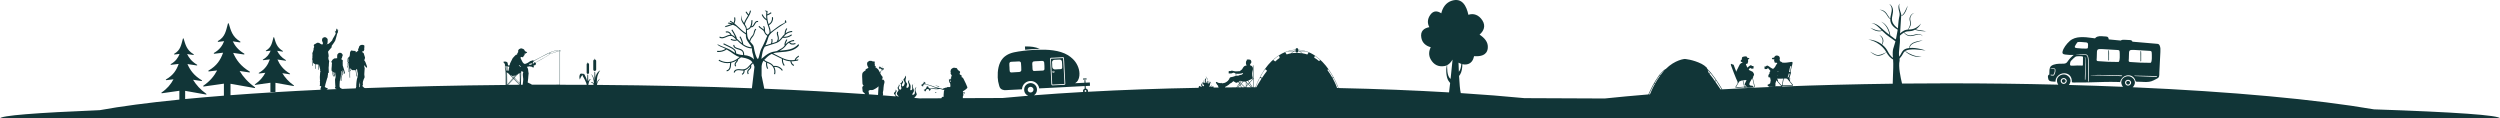 <?xml version="1.0" encoding="UTF-8"?> <svg xmlns="http://www.w3.org/2000/svg" xmlns:xlink="http://www.w3.org/1999/xlink" fill="none" height="91" viewBox="0 0 1920 91" width="1920"><clipPath id="a"><path d="m0 0h1920v91h-1920z"></path></clipPath><g clip-path="url(#a)" fill="#113537"><path d="m1823.34 84c-44.47-7.65-109.18-13.64-185.43-17 .84-.82 1.44-1.89 1.64-3.04.38-2.24-1.46-4.46-3.54-5.17-2.24-.76-4.95.2-6.21 2.21-1.12 1.79-.69 4.09.64 5.67-13.53-.56-27.4-1.04-41.58-1.43.64-.75 1.09-1.66 1.25-2.63.38-2.24-1.46-4.46-3.54-5.17-2.24-.76-4.95.2-6.21 2.21-1.05 1.67-.74 3.8.39 5.37-27.14-.68-55.33-1.03-84.26-1.03-12.04 0-23.96.06-35.72.18-1.09-4.39-2.97-13.15-1.86-17.6 0 0 .03-.68-.05-1.57 3.14-3.49 2.31-4.21 4.18-5.73 3.52 3.35 8.38 4.82 12.44 4.5h.02v-.02l.1-.29-.14.25c-4.78-.45-8.65-1.96-12.29-4.53 3.4-2.17 11.72-.96 15.74-.35-1.27-.48-2.57-.85-3.89-1.17-2.55-.59-5.81-1.09-8.41-.81.81-4.48 6.89-4.44 10.04-5.93-2.86.74-10.04.92-10.37 5.97-5.52.61-5.2 3.19-7.66 6.66-.83-4.21.99-9.48.47-14.95 0-.1.09-1.39.08-1.29.91-.84 1.99-1.7 3.07-2.3.42.64.97 1.21 1.62 1.65 4.23 2.92 7.81-1.12 11.13.07.69.23 1.34.69 1.71 1.36-.4-1.11-1.71-2.12-3.93-1.96-.79.06-1.54.26-2.28.45-2.07.57-4.03 1.15-6.4-.28-.61-.37-1.16-.85-1.61-1.42 3.1-1.62 4.52-.03 8.34-2.11 1.75 1.04 6.77 1.31 8.57 1.33-3.99-1-6.4-.88-8.07-1.61 1.82-1.09 3.06-2.56 4.04-4.42-2.96 3.24-5.61 4.64-9.86 4.63 4.21-5.07.41-6.39 1.95-10.07.51-1.2 1.52-2.2 2.77-2.74-1.33.32-2.54 1.27-3.17 2.56-1.89 3.69 2.03 4.41-1.82 10.27-.16.06-2.69-.15-5.97 3 0-.11.84-13.47.84-13.36 1.1-.31 1.88-1.05 2.56-1.98 1.11-1.59 2.04-4.14 2.49-6.08-1.75 3.24-2.63 6.55-5.03 7.86.46-2.01-2.35-5.89-1.31-9.32 0 0-1.62 1.57-.2 6.12.74 2.36-.04 4.07-.14 4.77-.42 1.78-.86 8.23-.85 8.13-8.71-6.52-1.97-10.47-4.29-16.18-.46-1.14-1.31-2.1-2.34-2.66 3.62 3.49 1.03 7.27.75 11.29-2.13-1.85-2.79-6.69-8.21-6.91 5.83 1.55 5.47 5.79 8.19 7.23.04 2.9 1.12 5.58 5.72 8.2-.96 5.32-.91 5.02-1.23 6.7-.16.25-.32.51-.46.76-1.52-1.3-2.82-2.16-3.97-3.01-.73-5.49-3.78-9.27-7.06-10.66 2.91 1.84 5.38 5.03 6.52 10.26-1.2-.88-3.21-2.51-4.63-3.79-1.48-1.23-4.67-4.76-8.15-5.22-.1 0-.65-.08-1.03.03 2.69-.06 6.37 4.06 7.82 5.52-3.36.66-6.4-1.12-8.93-2.13 2.68 1.96 6.07 3.55 9.19 2.39 4.13 4.17 6.91 5.42 10.2 8.06-1.44 5.68-2.55 5.57-1.93 12.75-4.45-3.62-3.21-6.21-8.31-10.27 2.01-2.63.67-6.4-2.16-7.24 2.37 1.51 3.33 4.4 1.9 7.03-3-2.28-7.07-3.63-10.39-3.66 10.37 2.23 13.76 9.64 13.86 9.74-7.37 3.78-7.52 2.03-12.52-.45 4.1 3.18 6.72 5.01 12.55.5 1.56 2.78 3.4 4.56 5.18 5.58.33 4.69.06 6.15-.28 18.57-29.47.37-57.96 1.1-85.09 2.17.19-.16.31-.36.32-.37.03-.15 3.91-.12 4.24-.11.64 0 3.69.23 3.93-.37.1-.55-.32-.79-.6-1.16l-1.67-2.05c-.16-.29.12-.64.08-1.34l-.78-.19.14-.51c.42.11.69.25.93.03-.32-.28-.52-.16-.86-.4 0-.05 1.06-3.59 1.27-4.17-.18-.45.2-.21-.35-.29-.02-.58.43-2.46.57-3.16.46-2.27.4-1.47.6-2.27.64-2.6.54-2.76-1.19-2.45-2.12.38-4.12.64-6.23.46-.19-.17-.34-.29-.42-.35-.39-.29-1.46-.73-1.46-.73l-.31-1.43s.37-.32.11-1.4c-.25-1.08-1.11-1.45-2.06-1.55-1.88-.12-2.23 1.57-2.23 1.57s-1.34.2-1.59.29c-.26.09-.06.73.29.97.35.23 1.33-.01 1.33-.01s.09.15.09.27-.15.3-.18.48.11.57.11.57.16.42.21.61.11.57.19.72.84.02 1.14 0c.31-.01.57.31.57.31l.26.38s-.05.03-.41.34c-.37.32-1.13 1.93-1.31 2.26-.18.34-1.35 1.4-1.35 1.4s-.19.03-.41.04c-.29.01-2.56-1.46-2.98-1.9 0 0-.74-.39-.87-.48-.12-.09-.39-.12-.64-.06s-.4.25-.4.25-.01 0-.16.06-.2.3-.2.3l-1.11.06s0 1.83.18 1.96 1.73-.04 1.73-.04l.05-.38s-.02-.01.25 0c.27 0 .65-.2.65-.2l1.72 2.11s-.45.56-.63.85-.12 1.28-.12 1.28-.38.28-.48.41c-.1.12-.25.49-.29.67s-.1.37-.13.58.06.89.14.99c.09.09.23-.09.23-.09s.12.47.33.44.06-.63.06-.63.2.39.36.45c.16.05.22-.08.22-.08l.08.32.43 2.06c-.11.55-.23 1.09-.32 1.56-.05.25-.1.51-.15.76-.49.43-1.57.85-1.77.9-.23.06-.11.81.02 1.08s.71.14.71.14-.24.48.77.51c.31.01.73-.02 1.15-.07h2.67c-13.8.57-27.24 1.23-40.27 1.96-.32-.53-1.21-1.98-3.19-5.09-1.42-2.24-3.23-4.79-5-6.98-1.14-1.41-2.27-2.67-3.29-3.61-.18-.5-.35-.88-.47-1.01-1.21-1.17-2.52-2.16-3.96-2.88-6.73-3.36-12.95-3.76-12.95-3.76s-7.41.51-14.67 7.81c.04-.05.06-.09.06-.11-2.17 1.11-4.83 4.44-5.58 5.51-1.61 2.31-3.23 4.98-4.49 7.32-.97 1.8-2.57 5.3-3.25 6.71-11.69.97-22.9 2.01-33.55 3.12-20.28-.1-40.83-.19-61.64-.27-15.12-1.46-31.47-2.76-48.86-3.87-.59-2.32-1.01-7.47-1.32-13.15.24-.31.52-.69.82-1.15 1.2-1.82 1.73-5.07 1.71-7.91 1.09.27 2.2.35 3.28.17 3.54-.59 5.1-3.29 5.74-6.34 4.79.34 9.94-.45 10.52-6.21.47-4.7-2.67-7.85-6.32-10.34 3.16-2.67 4.92-6.53 2.21-10.83-2.78-4.41-6.91-5.72-10.79-4.38-1.42-6.59-4.7-13.31-12.66-10.84-4.61 1.43-7.12 5.28-8.16 9.7-2.85-1.89-5.98-2.33-8.45 1.19-2.38 3.38-2.24 6.66-.72 9.44-4.08.77-7.16 2.96-6.13 8.29.76 3.95 3.66 6.19 7.21 7.1-1.46 2.96-1.78 6.24-.03 9.34 2.36 4.17 5.92 5.94 10.61 5.14.7-.12 1.3-.34 1.86-.6-.97 2.86-.69 9.11 1.17 11.93.52.79.94 1.33 1.28 1.71-.36 3.11-.67 5.68-.85 7.2-26.32-1.56-54.82-2.7-84.86-3.34-.66-1.77-3.13-7.98-7.51-14.19-3.03-4.3-6.37-7.76-9.93-10.28-2.5-1.77-5.1-3.08-7.8-3.92l-.04-.01c-1.88-.58-3.81-.93-5.77-1.05v-.54c0-.34-.28-.62-.62-.62h-.61c-.34 0-.62.28-.62.62v.49c-.57.02-1.32.08-2.21.21-1.92.29-4.94 1.01-8.36 2.8-3.84 2.01-7.41 4.94-10.61 8.69-3.86 4.54-7.17 10.33-9.87 17.2-.33 0-.66 0-.99 0l-.48-16.86h-.33l.28 9.79c-.11 0-.29.02-.52.04l.17-.03s-.07-.19-.21-.51c.12.11.19.17.19.17s-1.07-2.11-.03-5.71c0 0 1.01-2.97-2.02-3.77 0 0-.05 0-.13-.01-.01-.25.04-.61.31-1.04l.68-.89s.29-1.12-.34-1.96-3.14-.48-3.14-.48l.19.36s-.53.66-.73 1.12c0 0 .19.41-.02.7s.02 1.07.15 1.67c.06.28.28.46.5.57-.97.14-1.97.48-2.49 1.2 0 0-.86 1.1-1.16 1.84l-1.81 1.46s-1.34-.03-2.23.12-2.67-.3-2.67-.3-.98-.28-1.27-.23-.77.18-.96.31l-1.29-.02-.12 1.75s.88.19 1.43.16l.07-.34.21.04s-.23.3-.11.41.42-.19.42-.19 1.08-.25 1.29-.41.34-.16.34-.16l.85.19.92.55s.03 0 .08.01v1.75c-.68.13-1.41.33-2.06.62 0 0-1.22.29-1.93.39-.72.11-1.11 1.5-1.11 1.5l-1 1.29s-1.44 1.31-2.66 1.59c-1.23.28-1.93.34-1.93.34s-.21-.43-.46-.43-.64.31-.64.31-1.06-.34-2.01-.38c0 0-.4-.61-.88-.61s-.66.4-.66.4.65 1.5 1.76 2.57c0 0-.06.71.44 1.3-1.3.02-2.59.03-3.89.05l-.22-1.01-1.65.54c.15-.66.22-1.34.09-1.88 0 0-.1 1.53-1 1.76s-.24-.91-.24-.91.72-1.16-.06-2.2c-.58-.77-.39-1.86-.39-1.86s-.51.85-.28 1.75-.62.79-.62.79-.56-1.24-.11-2.48c0 0-.96.56-.79 1.75.17 1.18-1.3-1.18-.56-2.59.73-1.41-.17-2.37-.17-2.37s.58 1.36-.21 1.92-.63 1.69-.24 2.42-.34 1.24-.62.73-.17-1.3-.17-1.3-.85.56-.34 1.52c0 0-.54-.15-.34-.76.05-.15-.65 1.23.17 2 1.13 1.07-.17 1.52-.73.85-.56-.68-.51-1.97-.51-1.97s-1.13 1.01-.17 2.48c.08.12.14.24.2.37l-2.21-.79-.4 1.43c-29.98.55-58.52 1.59-84.99 3.04.02-.07.05-.15.07-.22 0-.04.01-.07.02-.1 0-.03 0-.07 0-.1s0-.07 0-.1 0-.07 0-.1 0-.06 0-.1c0-.03 0-.07 0-.1s-.01-.07-.02-.1c0-.03-.01-.07-.02-.1 0-.03-.02-.06-.03-.1 0-.03-.02-.06-.03-.09s-.02-.06-.03-.1c-.02-.03-.03-.06-.04-.09s-.03-.06-.04-.08c-.02-.03-.03-.06-.05-.09s-.03-.06-.05-.08c-.02-.03-.03-.06-.06-.08-.33-.45-.77-.66-1.3-.75-.05-.65-.08-1.3-.12-1.95l3.33-.18-.14-2.56c-1.1.05-2.2.12-3.3.18-.05-.65-.05-1.3-.08-1.95l-.78.05.09 1.94-7.21.36c.46-.31.9-.63 1.29-1.03 1.61-1.7 2.11-4.18 2.04-6.46-.11-4.13-2.18-8.39-5.18-11.2-1.13-1.06-2.31-2.02-3.64-2.83-6.64-4.02-15.8-4.43-23.37-4.18h-.07c-1.22.04-2.45.1-3.67.17s-2.44.17-3.66.28c-2.44.22-4.87.52-7.29.9-2.21.36-4.5.76-6.59 1.59-1.86.73-3.84 1.97-5.19 3.44-3.6 3.9-4.32 9.83-4.12 14.92.08 2.1.45 4.07 1.06 6.08.16.53.3 1.08.56 1.56.05.09.1.18.16.27.05.08.12.17.18.25s.13.16.2.24.15.15.22.22c.69.63 1.65.98 2.57 1.09.63.08 1.29.02 1.92-.02l2.65-.14 9.08-.47c.12-1.35.51-2.62 1.32-3.72.07-.09.13-.17.21-.25.07-.09.14-.17.22-.25.07-.08.15-.16.22-.23.08-.08.16-.15.24-.23.08-.07.17-.14.25-.21.09-.07.17-.13.26-.2.09-.06.18-.13.27-.19s.19-.12.28-.17.19-.11.29-.16.19-.1.29-.14c.1-.05.2-.09.3-.13s.2-.08.31-.11c.1-.04.21-.07.31-.1.11-.03.21-.06.32-.09s.21-.05.32-.07.22-.04.32-.05c1.82-.26 3.52.16 4.99 1.27 1.34 1.02 2.33 2.67 2.56 4.33l15.6-.78 19.25-1.01.1 1.93c-.12.05-.25.1-.36.17-.46.26-.8.67-.93 1.18 0 .03-.02.06-.02.09s-.01.06-.02.09c0 .03-.01.06-.02.09v.09.09.09.09c0 .03 0 .06.01.09 0 .03.01.06.02.09 0 .03.01.06.02.09 0 .03.02.06.03.09s.02.06.03.09.02.05.03.09c.02.03.02.05.04.08 0 0 0 .02.01.02-13.2.75-25.86 1.6-37.91 2.55.04-.02.08-.04.11-.07.07-.05.14-.09.2-.14.07-.05.14-.09.2-.14.07-.05.13-.1.19-.16.98-.82 1.56-2.08 1.67-3.33.11-1.34-.24-2.71-1.12-3.75-.06-.06-.11-.13-.17-.19s-.12-.12-.18-.18-.12-.12-.18-.17-.13-.11-.19-.16c-.07-.05-.13-.1-.2-.15s-.14-.09-.21-.14-.14-.09-.22-.13c-.07-.04-.14-.08-.22-.12-.07-.04-.15-.08-.22-.11s-.15-.07-.23-.1-.16-.06-.24-.09-.16-.05-.24-.07-.16-.05-.25-.06c-.08-.02-.16-.04-.24-.05-.08-.02-.16-.03-.25-.04-.08-.01-.16-.02-.25-.03-.16 0-.31 0-.46 0-1.07.07-2.04.44-2.9 1.11-1.05.81-1.68 2.01-1.83 3.32-.17 1.42.19 2.73 1.08 3.85.54.68 1.25 1.14 2.03 1.43-6.76.55-13.33 1.13-19.68 1.74-10.26.03-20.45.07-30.59.11.03-.12.05-.24.05-.36.04-.98.04-1.4.04-1.4s.38-.13.38-.38-.08-1.1-.08-1.1l-.19-.68.78.17s.36.51.55.11.02-.72-.19-.78-.66.13-.89.06c-.23-.06-.36-.13-.36-.13v-.76s3.67-2.08 3.45-3.09c-.16-.77-2.01-4.56-2.91-6.37-.51-1.04-1-1.3-1.59-1.43.01-.17.04-.37.08-.61.19-1.1-.7-.82-1.36-1.48s.42-1.14.15-1.99c-.28-.85-1.64-.9-2.03-1.98-.24-.67-.77-1.22-1.57-.98-.41.12-.64-.32-1.13-.22-1.06.22-2.08.94-2.35 1.62-.05.12-.07.23-.07.34-.14.66-.24 1.07-.19 1.25.06.2.21.38.21.38s-.17.76-.16.93.14.24.31.49c.17.24.35.57.37.8.02.21.14.4.43.45-.16.36-.36.38-.64.57-.27.18-.32.58.04.76-.07.16-.04.34 0 .51-.29.19-.53.4-.65.6-.16.28-.26.54-.34.79.08.19.09.3.09.3s.37 0 .39.1-.16.23-.03.34c.06.05.1.05.12.03-.03.05-.06.12-.03.18.05.08.12.15.12.15s-.12.02-.36.22c-.12.1-.25.23-.38.36.14.79.44 1.58.44 2.59 0 .53-.19 1.15-.19 1.15s-1.34 0-2.19 0c-.14 0-.36.35-.46.35-.63 0-1.24.18-1.71.39-.62.22-.84.19-.91.26-.03.03-.15.22-.27.42-.66-.11-1.25-.3-1.99-.47-.09-.02-.17-.04-.26-.06-.06-.06-.15-.09-.24-.08-.03 0-.05 0-.08.01-1.23-.27-2.43-.52-3.63-.97-1.74-.65-3.23-1.24-5.05-1.67-1.01-.24-2.03-.39-3.05-.54.2-.18.35-.32.35-.32s.41-.18.59-.09c.19.09.2.06.2.06l.1-.27s-.16-.08-.38-.1-.29-.02-.29-.02l.27-.33-.19-.24-.21.37v-.5l-.26-.07-.11.38s-.08-.49-.14-.53c-.05-.04-.43-.07-.43-.07l.09.73c-.25.4-.5.75-.66.85-.16-.02-.31-.05-.47-.07-.17-.03-.09-.02-.23-.03.15.09.33.13.5.17.03 0 .06.01.08.02-.24.21-.71.66-1.19.68-.57.02.2.41.2.41l.32-.15-.37.36.17.2.34-.4s-.2.65-.13.67.47.13.47.13.11-.7.14-.77 0 .71.11.68.35-.06.32-.17-.24-.53.13-.92c.14-.15.33-.33.51-.49 1.05.21 2.1.39 3.15.67 1.79.48 3.26 1.1 4.97 1.78.81.32 1.62.55 2.44.76-.59.07-1.19.11-1.83.07-.95-.06-1.86-.21-2.81-.2-.69 0-1.39-.04-2.08.04-.08-.08-.14-.16-.17-.22-.08-.17-.67-.8-.64-1.37.04-.57-.43.16-.43.16l.12.33-.32-.41-.22.15.37.38s-.21-.09-.39-.15c-.02-.01-.06-.02-.12-.03-.05-.01-.09-.02-.12-.02-.1-.01-.2-.02-.2-.02l.05.37c-.02.06-.04.11-.04.11s.02 0 .06.01l.03.21s-.02.02-.01.03v.02c-.25.39-.49.73-.65.83-.09.05-.31.28-.59.48-.15.06-.26.11-.31.14h.08c-.16.08-.32.14-.48.15-.57.02.2.41.2.41l.32-.15-.37.36.17.2.34-.4s-.2.65-.13.67.47.13.47.13.11-.7.14-.77 0 .71.11.68.35-.06.32-.17-.24-.53.13-.92c.16-.17.36-.36.55-.54.35-.08.69-.15 1.04-.21.29.37.57.77.57.77s.14.42.03.6-.08.19-.08.19l.26.13s.1-.15.14-.36.04-.28.04-.28l.3.3.26-.17-.34-.25.5.06.1-.26-.36-.15s.5-.03.54-.08.11-.42.11-.42l-.74.02c-.09-.07-.18-.14-.26-.21.58 0 1.15.04 1.73.06.94.03 1.84.2 2.78.29 1.18.11 2.19-.05 3.35-.18.03 0 .05 0 .07-.02.08.02.16.04.24.06.68.16 1.24.35 1.85.48-.02.05-.03.1-.02.12.07.2.35.14.66 0 .15.02.31.03.48.04.16 0 .31.01.47.02l.08.03s-.51-.19-.72.95-.28 4.47-.28 4.47-.91-.47-1.44.45c-.08.14-.18.35-.28.58-5.6.02-11.19.05-16.76.07-1.34-.12-2.7-.24-4.06-.36.56-.6 1.89-2.07 1.92-2.59.03-.65-.31-1.14-.86-2.65-.55-1.52.69-3.27.69-3.27s-.45.34-.9.9c-.45.55-.48 1.93-.34 3.31s-.9 2-1.72 1.9.14-1.07.76-2.24-.17-2.34-.62-3.58.28-2.41.28-2.41-.38.21-.76.79c-.38.59-.07 1.41.07 2.69s-1.72 1.76-1.55.79c.17-.96.45-2.07.14-3.34s-.93-1.52-1.07-2.55c-.07-.56.08-1.21.24-1.7-.04.07-.09.14-.14.18-.24.21-.93.79-.83 1.76s.76 1.17.62 2.72-2.07 2.24-1.9.83 1.03-2.07.14-3.03c-.9-.96-1.07-2.27-.59-3.58s-.52-2.1-.52-2.1.21 1.24-.65 2.1-.69 1.19-.6 1.45.4.65.76 1.53-.07 1.27-.22 2.05-1.31 1.41-1.6 1.15-.45-.98-.17-1.67.98-1.12.96-1.69-.33-.6-.69-.86-.21-.96-.21-.96-.28.52-.09 1.05.36.79-.21 1.15-1.02.5-1.03 1.15c-.02.65.67-1.27.5.69s.69 2.03.24 3.03-.96.93-1.69.03c-.72-.9.17-1.58.38-2.34s-.55-1.1-.55-1.1.24.59-.28 1.52-.96.86-.48 1.83.83 1.21-.07 2.21-1.14 2.21.86 3.76c0 0-.78.15-1.71-.43-.93-.59-1.21-1.72-.31-3 .9-1.27-.59-1.83-.59-1.83s.28.93.1 1.17c-.17.24-.34.28-1.03 1.14s.03 1.07.72 2c.19.26.28.56.32.86-3.29-.27-6.61-.53-9.99-.78.13-.09.36-.31.37-.64.02-.46-.11-.65-.13-.98s-.09-.33 0-.87.33-1.68.33-1.68.2-3.35.39-3.94.52-1.87.5-2.22-.2-.81-.3-1c-.11-.2-.41-.63-.59-.7-.17-.07-1.22-.17-1.22-.17s.54-.54.65-1.17-.28-1.31-.46-1.5c-.17-.2-.41-.3-.54-.57s-.41-.74-.41-.74-.19-.36-.44-.84c0 0 0-.02.01-.02.39-.82.87-1.62 1.09-2.51.02-.1.06-.26.11-.47.21.12.36.21.36.21s.3.34.27.55 0 .22 0 .22l.3.02s.03-.18-.02-.4-.07-.29-.07-.29l.4.16.18-.26-.42-.09.5-.14-.02-.29h-.4s.46-.23.48-.29-.06-.44-.06-.44l-.69.31c-.22-.06-.44-.12-.61-.19.15-.77.28-1.59.24-1.8-.04.09-.03.05-.06.17-.15.5-.28 1.02-.4 1.54-.09-.04-.15-.08-.19-.11-.14-.13-.96-.48-1.16-1.04-.2-.55-.34.32-.34.32l.24.27-.47-.25-.15.23.5.21s-.7 0-.69.08c0 .08.02.5.02.5s.72-.11.8-.1c.08 0-.7.22-.63.31.06.09.17.32.26.26s.44-.4.94-.16c.2.1.43.23.65.35-.05.18-.1.36-.15.54-.23.77-.65 1.46-1.03 2.16-.37-.71-.8-1.51-.98-1.82-.35-.61-.52-.83-.74-.98s-.57-.39-.76-.61c-.2-.22-.3-.35-.5-.46s-.52-.11-.52-.11l-.05-.2s.1-.04.22-.11.27-.2.2-.3-.49-.55-.69-.72-.23-.2-.23-.2.23-.46.22-.6-.16-.26-.18-.35c-.02-.1-.05-.28-.05-.39s0-.34 0-.34.13-.76.05-1.06-.13-.32-.27-.3c-.14.01-.95.05-1.46-.13s-.91-.52-1.5-.33c-.29-.07-.86-.1-1.1.11s-.28.24-.53.37-.62.35-.78.63-.41 1.22-.02 2.42.65 1.28.65 1.28l.11.5s.3.09-.72.46-1.41.74-1.41 1 .04.5.04.5-2.07 1.09-2.46 2.26c-.39 1.18-.13 4.09-.13 4.09s.13 3.31.16 3.8.36.98.44 1.08.49.24.49.24-.39.57-.53.71-.58.35-.53 1.31.22 1.57.22 1.57-.11 1 .3 1.46 1.24 1.11 1.24 1.11.25.33.43.62c-23.82-1.64-49.79-3.05-77.46-4.17l-.06-.34-1.99-9.69v-7.16c.18-1.59.57-3.08 1.48-4.34.5.48 1.15.9 2 1.29-.24 1.72.05 3.51.81 5.03l.75-.35c-.66-1.33-.93-2.85-.77-4.34.38.19 1.39.51 2.27 1.04 2.51 1.51 3.86 4.6 3.02 7.59l.8.23c.49-1.79.34-3.75-.64-5.64 2.42-.23 4.67.97 5.86 2.88l.7-.43c-1.45-2.32-4.2-3.65-7.04-3.2-2.17-3.09-5.27-2.84-7.23-4.72.25-.28.53-.53.85-.78 1.45-1.55 3.06-2.94 4.96-3.81 6.35 3.15 6.97 3.47 7.8 3.86-.23 1.89.31 3.87 1.46 5.33l.65-.51c-.97-1.22-1.44-2.86-1.32-4.46 2.01.9 3.58 1.34 5.68 1.47.28 1.58 1.05 3.1 2.6 3.54l.22-.8c-1.16-.3-1.75-1.55-1.98-2.72.1 0 1.97.08 5.11-.63.07-.3.14-.59.2-.89-.65.15-1.31.29-1.98.39.37-.79 1.07-1.6 2.3-2.29.05-.33.1-.66.13-.99-1.52.74-2.86 1.86-3.37 3.44-6.18.76-8.88-1.36-16.48-5.13 4.86-1.78 14.45.28 19.78-5.89-.06-.44-.12-.89-.2-1.32-4.17 4.59-8.72 4.49-14.52 5.18 5.45-3.08 4.14-4.26 7.21-6.15.97 1.77 3.07 1.67 5 1.03l-.26-.78c-1.47.48-3.27.7-4.03-.66.99-.48 2.08-.79 3.17-.85l-.05-.83c-2.83.18-5.51 1.82-6.51 3.33 0-1.55.94-2.3 1.3-3.58l-.79-.22c-.37 1.27-1.71 2.42-1.25 4.74-1.32 1.75-1.93 1.95-5.99 4.24-4.76.72-6.6 1.45-11.88 6.02 0 0 .78-5.69 1.55-7.43.04-.08.09-.18.14-.28.33-.57.64-1.14.94-1.72 9.08-3.08 10.02-2.11 13.81-6.81 2.21.33 5.02-.3 7.09-1.97l-.52-.64c-1.63 1.33-3.81 2-5.95 1.85.47-.57.97-1.12 1.52-1.61 1.42-1.22 3.23-1.95 5.1-2.05l-.04-.82c-1.78.09-3.51.7-4.94 1.73.09-1.21.49-2.38 1.17-3.37l-.67-.46c-.91 1.3-1.38 2.9-1.34 4.51-1.86 1.69-2.89 3.8-4.8 5.1 1.21-3.07-1.08-4.96-.11-6.6l-.71-.41c-1.45 2.43 1.84 4.4-.43 7.62l.08.06c-1.03.49-2.09.8-3.6 1.26.35-1.1.39-2.27.13-3.37l-.8.2c.29 1.13.17 2.36-.32 3.47l-4.16 1.28c4.17-8.67-1.17-6.58 15.68-17.41.3-.2.6-.4.92-.62-.06-.06-.13-.12-.19-.18-.24.14-.47.27-.7.39.01-.1.11-.84.13-.95-.25-.23-.5-.45-.76-.67 0 .57-.23 1.35-.23 2.08-4.11 2.18-2.18.69-10.92 7.25.08-1.75-.56-3.56-1.26-5.38.88-.45 1.62-1.1 2.17-1.91.84-1.23 1.18-2.78.94-4.24l-.81.13c.33 2-.56 4.15-2.57 5.24-.7-2.12-1.05-4.38-1.05-6.64 1.21-.41 2.32-1.02 3.32-1.82l-.51-.64c-.85.67-1.78 1.2-2.79 1.58.03-.85.12-1.7.26-2.54-.72-.17-1.45-.32-2.19-.42.14.19.29.35.46.51.24.21.51.37.81.49-.24 1.83-.24 3.69-.02 5.53-1.26-.89-2.27-2.15-2.83-3.57l-.77.31c.72 1.82 2.05 3.36 3.75 4.33.78 4.49 2.73 6.76 2.19 9.77-.48.41-.89.86-1.2 1.34-3.61-2.02-1.27-4.9-2.97-6.85l-.62.54c.65.74.5 2.11.55 2.32-1.14-1.11-2.69-1.64-3.42-2.84l-.71.43c1.07 1.74 3.68 2.33 4.28 4.09l.04-.02c.37 1.26 1.27 2.39 2.46 3.05-1.51 3.44-2.6 6.28-4.39 9.58-1.67 3.09-1.61 6.64-2.84 8.35-1.66-1.47-2.5-5.6-3.29-9.79-.17-.96-1.46-2.14-2.68-3.64 1.02-4.03 2.57-2.76 3.71-7.56.19-.83.51-1.38.98-1.63l-.4-.72c-1.59.89-1.32 3.08-1.92 4.3-.54 1.11-2.07 1.98-2.98 4.81-1.88-2.6-1.53-3.72-1.9-8.12.29-.1 1.89-.12 3.16-2.14 2.93.63 3.17-4.82 5.27-3.94l.32-.76c-.66-.28-1.5-.1-2.13.45-1.2 1.01-1.54 3.47-3.05 3.47.63-1.5.7-3.02.76-4.62l-.82-.04c-.1 2.71-.5 6.39-3.59 6.77-.15-1.33-.33-1.91-1.48-3.71 1.14-4.17 3.9-5.89 4.78-10.43-.29.05-.58.11-.87.17-.22 1.03-.56 1.9-1.02 2.82-.6-.67-1.12-1.39-1.58-2.17-.27.08-.53.16-.8.25.54.98 1.2 1.88 1.96 2.69-.89 1.6-2.39 3.64-3.06 5.77-1.5-2.29-1.55-1.81-2.26-6.01 0 0-.1 3.22.27 4.22.42 1.11 1.32 2.47 2.04 3.43 1.56 2.28 1.48 2.69 1.36 6.18-2.24-1.38-4.32-3.38-6.83-5.73 0 0-.02-.02-.03-.03l-.02-.02-.06-.05c-1.49-1.36-1.65-1.41-1.88-1.63.66-1.31.99-3.05.57-4.53-.03-.11-.07-.22-.12-.32-.24.17-.46.33-.69.5 0 0 0 .03.02.05.35 1.18.05 2.71-.44 3.77-.81-.62-1.58-1.14-2.33-1.59-.21.19-.42.39-.63.58.83.46 1.67 1.03 2.58 1.74-1.09-.43-2.24-.74-3.39-.93-.24.24-.46.48-.69.73.91.12 1.79.31 2.66.57-2.01.57-2.99 1.13-4.28 1.38-.23.31-.46.62-.69.94 1.78-.1 6.41-2.16 6.41-1.79.61.22 1.92.94 2.32 1.16v.18h.26c2.29 2.16 4.69 4.49 7.22 5.96-.06 3.45.53 4.08 2.55 7 .8 1.07 1.57 2.03 1.94 2.92-2.32-.02-4.84-1.11-6.47-2.33-.31-2.13-1.07-4.21-2.21-6.02l-.7.44c.93 1.47 1.6 3.13 1.95 4.87-1.44-1.12-2.69-2.39-3.99-3.61-.04-.14.04-.66-.81-2.36-.79-1.59-1.69-3.16-2.67-4.66l-.69.45c.98 1.49 2.4 3.95 3.05 5.51-.74-.74-1.8-1.54-2.83-1.79-1.09-2.44-2.97-3.07-4.63-2.58l.24.79c1.16-.35 2.57.04 3.43 1.67-2.9.02-5.67 3.11-8.19 1.35-.1.26-.19.52-.29.78 2.98 2.11 6.06-1.75 9.14-1.24.36.22.74-.27 3.78 2.78-1.33.45-2.48.03-3.96-.53l-.29.78c1.66.61 3.3 1.17 4.88.37 1.94 1.86 2.69 2.53 4.55 3.86 3.83 2.59 6.83 2.29 6.93 2.31.07.49-.19 2.15.85 5.02l.72 3.56c-1.93-2.23-4.56-3.16-7.57-3.39.23-6.93-7.51-3.87-7.55-7.81h-.82c.03 3.78 5.29 2.86 6.93 5.01.55.74.65 1.7.62 2.75-3.09-.13-4.69-1.07-5.42-1.3.42-2.57-2-4.09-4.14-5.13l-5.28-2.6-.36.74c5.57 2.83 9.14 3.83 8.99 6.66-1.63-.86-3.34-2.34-5.39-3.21l-5.42-2.23-2.52-1.2c-.03.15-.05.31-.08.45l2.19 1.3c1.31.44 2.65 1.05 4 1.75-1.91 1.25-4.27 1.8-6.53 1.53v.11.72c.37.05.75.07 1.12.07 2.21 0 4.43-.69 6.2-1.99 4.82 2.71 6.3 4.85 9.99 5.82-1.56 1.23-3.2 2.39-5.05 3.11-3.46 1.33-7.55.94-10.7-1.05l-.44.69c2.72 1.73 6.04 2.27 8.87 1.8-.16 1.34-.11 2.39-.41 3.44-.31 1.07-1.18 2.14-2.26 2.13v.83h.02c1.54 0 2.65-1.42 3.02-2.73.36-1.28.28-2.52.47-3.82 1.57-.35 2.92-.96 4.32-1.84-.2.59-1 1.18-1.4 1.91-.48.89-.4 2.04.19 2.86l.67-.48c-.41-.56-.46-1.38-.14-1.98.46-.85 1.67-1.47 1.6-2.92.79-.54 1.54-1.13 2.27-1.72 1.94.35 4.89.53 7.66 2.56.42.42.8.87 1.13 1.33-2.96 2.48-3.83 6-9.02 5.3-.1.02-5.13-.91-5.3 2.48l.83.03c.04-.8.76-1.41 1.42-1.63 1.52-.54 3.25.18 5.04.08.09.09.13.13.22.22-.15 1.47-.35 1.68-1.4 2.38l.44.68c1.55-.99 1.64-1.6 1.82-3.47 1.67-.46 3.02-1.73 4.23-3.08.03 1.57-1.01 1.81-1.69 2.66-.81.98-.85 2.48-.09 3.5l.65-.49c-.52-.71-.49-1.8.07-2.48.55-.69 2.34-1.4 1.79-4 .46-.51.94-1.02 1.45-1.48.51.87.88 1.78 1.08 2.77l-1.95 16.41c-37.12-1.4-77.11-2.29-118.96-2.59.04-.51.16-1.22.49-1.98.62-1.44 1.99-2.83 1.99-2.83s-1.38.84-1.85 1.52c-.46.66-.85 1.93-.85 1.93s.16-2.65.26-3.6c.39-3.83 2.45-6.21 2.45-6.21s-1.47.58-2.63 2.48-1.06 3.89-1.06 3.89l-.27-5.41-.46.26-.11 6.48s-.71-2.83-1.36-3.71-1.36-1.24-1.36-1.24 2 1.29 2.45 7.57c0 0-.12-.24-.48-.63s-.89-.6-1.09-.62c-.28-.03-.88.79-.88.79s1.26-.89 2 .84c.08.18.14.33.2.46-1.37 0-2.75-.02-4.13-.02.07-.53.22-1.29.52-2.3.62-2.11 1.84-2.09 1.84-2.09s-.87-.12-1.39.22c-.52.35-1.04 1.37-1.04 1.37l-.07-4.85-.53-.42-.19 5.32c-.02-.18-.13-.63-.53-1.8-.65-1.89-1.81-3.85-1.81-3.85l-2.41-.27s-.65.02-1.04 1.27c-.52 1.65.09 3.17.17 3.36 0-.07.04-.38.75-1.82.89-1.81 1.99-2.04 1.99-2.04l-.75.79s.6.84 1.74 3.06c1.05 2.04 1.43 3.3 1.57 4.03-6.8-.04-13.65-.06-20.54-.06v-25.81c.06.02.12.05.17.06.06.02.16.03.19 0 .04-.05.06-.14.06-.22 0-.05-.05-.11-.09-.15-.28-.22-.54-.44-.93-.45-1.15-.04-2.27.13-3.38.42-2.14.55-4.16 1.39-6.11 2.4-2.42 1.26-4.82 2.56-7.23 3.83-1.03.54-2.07 1.06-3.08 1.57-.05-.2-.05-.39-.15-.49-.14-.13-.31.02-.45.1-.28.18-.58.26-.9.31-.57.09-1.06.33-1.51.68-.82.65-1.73 1.16-2.72 1.52-.13.05-.28.06-.41.12-.54.21-.99.07-1.39-.32-.46-.44-.87-.89-1.11-1.5-.21-.55-.53-1.06-.8-1.59-.23-.44-.45-.88-.55-1.37.23-.16.44-.32.71-.51.14.04.34.11.54.17.11.04.22.08.34.1.42.07.67-.12.68-.55 0-.18.19-.26.19-.39 0-.24.21-.14.31-.24.01-.09.03-.21.04-.31.03-.03.05-.05.07-.05.45-.01.48-.05.38-.5-.05-.22-.1-.44-.15-.67.08-.05.14-.09.2-.13.1.12.2.23.3.34.02-.01.05-.02.07-.03 0-.1-.02-.21-.03-.34.13.06.24.12.43.21-.05-.13-.06-.18-.08-.23-.02-.04-.06-.07-.1-.12.04-.02.07-.04.1-.05.26-.09.51-.17.77-.26.05-.02.1-.06.15-.1.33-.27.31-.44-.07-.61-.34-.15-.68-.29-1.01-.45-.27-.12-.45-.32-.56-.61-.36-.94-1.09-1.4-2.05-1.54-.17-.03-.34 0-.47-.19-.11-.15-.28-.06-.42.01-.15.07-.29.15-.45.19-.61.16-1.12.45-1.45 1.01-.14.23-.21.47-.19.75 0 .15 0 .31.02.46.05.32-.02.56-.26.8-.13.13-.15.37-.32.5.11.34-.2.38-.39.54.1.11.19.21.29.32-.1.14-.24.22-.46.22-.45 0-.77.26-1.06.57-.26.28-.52.55-.8.81-.82.76-1.5 1.61-1.88 2.68-.15.42-.37.82-.62 1.2-.55.85-.85 1.8-1.07 2.77-.02.07-.04.14-.06.24-.38 0-.75 0-1.12 0-.13-.56-.29-1.07-.32-1.62-.04-.63-.52-.97-1.06-1.17-.62-.23-1.27-.17-1.9-.07-.38.06-.43.27-.19.58s.48.62.75.91c.17.19.27.39.28.64.02.43.09.86.04 1.28-.13 1.01-.08 1.99.25 2.95.17.51.19 1.05.21 1.58.03.85.09 1.71.1 2.56.01 1.27 0 2.54 0 3.81v1.85 1.74c-37.79.34-73.99 1.17-107.85 2.41-.35-.07-.75-.14-.87-.23-.2-.15-.57-.53-.79-.79s-.46-.38-.49-.46-.07-.11-.01-.32c.05-.22.16-.34.28-.72s.15-.3.07-.64-.14-.39-.09-.87c.04-.47.11-.95.15-1.08.04-.14.43-1.34.6-1.77.16-.43.43-.73.51-1.03s.19-.6.08-1.25-.19-.87-.19-1.49.05-2.08.16-2.65.14-1.84.14-1.84l-.57-2.6s1.76 1.98 2.14 2.14.27-1 .16-1.22-1.11-3.33-1.52-3.82-.51-.6-.51-.6l.3-1.22s.57-.46.05-1.73-.49-1.79-.62-2.14c-.14-.35-.41-.84-.79-1s-.57-.27-.57-.27c.1-.32.11-.72.46-.72.26 0 .64.05.73-.03.14-.13-.05-.37.09-.53s.17-.09.18-.16c.02-.11 0-.14-.05-.17-.01-.01.02-.02.04-.04.02-.03.02-.06.02-.08 0-.03-.02-.08 0-.12.02-.05.06-.08.06-.08s.16-.03.18-.12c.03-.08.05-.14-.06-.43-.11-.28-.13-.5-.13-.5s.13-.17.15-.24 0-.34 0-.34l-.07-.62s.37-.3.09-.83-1.56-.62-1.56-.62c-.28-.01-1.33.09-1.75.51s-.79.66-.87 1.49-.6.95-.66 1.39c-.07.45.35.58.12 1.03s-.54.32-.97.77-.92.61-.92.61.07-1-.34-1.1c-.41-.09-1.5 0-1.9-.14-.39-.14-1.04-.27-1.2-.23s-.64.72-.84 1.18-.22.92-.18 1.38-.19 1.15-.19 1.35-.04.56-.04.56-.13.09-.29.23h-.01s-.05.05-.08.08c-.07.07-.15.15-.21.24-.1.11-.19.2-.27.29-.47.48-.73.75-.73 1.63 0 .58-.01 1.08-.05 1.45-.03.31-.06.52-.11.58l.31.22c.09-.12.14-.39.18-.77.03-.38.05-.9.05-1.48 0-.5.11-.77.3-1.02-.07.53-.07 1.18-.07 2.05 0 .2 0 .42.02.67-.1.18-.18.33-.26.45-.33.56-.44.76-.27 1.72.2 1.15-.46 2.19-.46 2.19l.33.2s.74-1.17.51-2.46c-.14-.8-.06-.98.2-1.41.08.99.2 2.03.23 2.32 0 .04.02.08.03.13-.03.44-.06.91-.08 1.41-.06 1.18-.1 2.45-.08 3.41h.38c-.01-.92.02-2.14.08-3.29.11.44.23.85.35 1.21-.18 3.17-.03 6.39-.03 6.4l.38-.02s-.13-2.64-.01-5.48c.1.24.16.37.16.37l.35-.16s-.22-.46-.46-1.16c.02-.3.04-.6.06-.89.09.13.18.25.25.36.43.62 1.08 1.14 1.27 1.19s2.11 0 2.11 0 .27.08.43-.05c.25 2.59.87 4.91.88 4.91l.37-.1s-.72-2.69-.92-5.49c.07-.05.16-.06.27 0 .16.08.47.19.74.5-.02.63-.05 1.34-.11 1.94l.38.04c.04-.39.07-.83.09-1.27.02.06.03.13.04.2.05.29.09.44.11.52.02-.08.04-.13.04-.13s.02.34-.04.13c-.05.17-.13.5-.15.91-.03.6.04.92.07 1s.01.37-.03.49-.05.19-.12.53-.07.32-.07.51-.03.18 0 .37.03.24.03.24-.14.31-.23.72-.26.62-.3 1.02c-.04.39-.09.6-.14.91-.04.31-.07.43-.12.76-.05.32-.05.68-.14 1.27-.08.6-.15 2.11-.15 2.41s.11.43.11.43-.08.2-.24.47c-.12.19-.17.51-.21.75-3.5.14-6.98.28-10.43.42-.4-.21-1.64-.79-1.66-.99-.03-.22-.05-.38-.18-.56-.12-.18-.16-.26-.16-.26s.01-3.28.2-4.17.35-1.27.46-1.81.32-1.73.32-1.73.24-2.17.24-2.76.11-1.3.11-1.3.43-.15.43.01-.32 2.46-.26 2.69c.07.23.12.38.12.38s-.41.7-.53 1.5-.19 2.8-.19 2.8l.6-.08s-.2-2.03.11-3.07.41-1.11.41-1.11.22.05.26-.24.03-.51 0-.68c-.03-.16-.05-.35-.03-.72.03-.37.28-1.57.28-1.81s-.08-.35-.14-.47c-.05-.12-.01-.34-.01-.34l.72 1.1s-.15.45-.03.69.23.57.26.68-.03.19-.07.19-.04-.21-.18-.15-.01.34.07.44.33.06.33.06.42-.06.44-.09.18-.26.2-.39-.06-.35-.06-.35-.35-1.64-.58-2.18-1.04-3.29-1.04-3.29-.05-2.67-.04-2.91.23-.64.14-.87-.65-.61-.65-.61-.61-.5-.74-.61c-.14-.11.14-.09.32-.12.19-.03.34-.68.51-1.29s.18-.78.18-.78.32-.3.26-.87-1.1-1.59-1.44-1.64-.66.08-.66.08-.68-.23-.73-.03c-.81.45-1.26 1.27-1.38 1.48-.12.2.04.49.01.74-.03.26.04.39.04.39s-.26.28-.2.45c.05.16.11.26.11.26s-.1.09-.04.23c.05.14.08.24.08.24l-.04.28s-2.26.15-2.46.24-.22.37-.22.37-.15.03-.54.23-.66.87-.83 1.16c-.16.3-.6.73-.49.97s.24.18.35.18.16.06.12.21c-.05.15-.14.24-.06.4.07.16.09.19.13.27.03.08.03.18.03.24s-.11.25-.15.33.07.56-.03 1.31c-.11.76-.37 3.41-.04 3.91.15.24.4.4.65.52-.24 2.28.48 3.71.48 3.72l.46-.22s-.62-1.25-.45-3.28c.08.04.14.07.19.1.09.07.19.13.3.19-.21.63-.06 1 .09 1.37.09.21.17.42.14.69-.09.84-.12.84-.12.84l.16.48s.34-.1.47-1.27c.04-.4-.07-.67-.18-.94-.11-.26-.22-.52-.09-.96.18.04.62.08.62.08s-.09 1.06.08 1.75c.18.69.18.46.15.83s.01.45.03.56c.01.11-.01.27-.01.27s-.1 0-.1.2.08.24 0 .35-.15.09-.15.23.01.11.01.24-.07.37-.11.45-.08.16-.09.31 0 1.18.07 2.29.14 2.61.14 2.61l.2.12-.09.24s-.16.22-.23.64-.23.5-.23.68.41.37.61.43c.2.07.31.05.31.05s.04.19.36.35c-2.61.11-5.21.23-7.79.35.45-.16 1-.42 1.06-.65.08-.35-.38-.51-.54-.54s-.76-.11-.92-.22-.89-.84-.89-.84.38-.41.38-.6-.08-.35.05-.65c.14-.3.35-1.33.35-1.33s.97-3.33 1.11-3.79.49-.95.46-1.22-.14-.38-.03-.73.16-.3.19-.76.03-1.06.05-1.3.62-.27.62-.27-.03-2.63-.14-3.52.11-1.06.14-1.6.05-1.52.05-1.52.04-1.02.1-1.38c.05-.37.19-.83.15-.96-.04-.14-.41-.72-.54-1.34-.14-.62-.11-1.03-.11-1.19s-.11-.14.05-.54c.16-.41.22-.46.19-.87s-.03-.6-.11-1.11-.35-1.54-.35-1.9c0-.15.03-.32.07-.46 1.03-1.15 2.16-2.75 2.54-3 .22-.15.16-1.3.16-1.3s2.32-3.06 2.75-4.09c.43-1.02 1.47-5.33 1.47-5.33.58-.57.53-1.14.62-1.91.03-.27.2-.69.19-.84 0-.15-.17-.12-.22-.05-.04.07-.31.79-.31.79s.05-1.2.04-1.43c0-.22-.2-.19-.26-.02s-.14 1.44-.14 1.28c0-.17-.01-1.22-.03-1.48s-.25-.21-.26 0c-.01.22-.03 1.38-.05 1.33s-.09-1.14-.18-1.3-.18 0-.19.14c-.04.77-.05 1.23-.13 2.04 0 0-.13.07-.16.03-.03-.05-.36-.88-.77-.69.23.46.26.96.26.96l.49.7c.01 1.19-2.57 4.59-2.54 5.04.01.16-.2.64-.2.64s-2.13 2.26-2.59 2.54c-.26.16-1.25.44-2.08.66l.07-.19s.72.03.83-.19.22-1.33.22-1.33.12-.07.12-.18-.09-.66-.09-.66.09-.46.08-.6-.16-.51-.16-.51l.22-.38s-1.45-2.52-3.33-1.29c-.31.01-.6.2-.85.74-.26.54-.41 1.46 0 2.29s.43.96.43 1.14.04.47-.03.65-.47.53-.47.53-.15-.03-.54-.18-1-.42-1.33-.74-.65-.42-1.08-.45-.88-.05-1.02.03-.28.14-.62.37-.64.43-.83.5-.07-.05-.41.15-.79.53-.65 1.2c.14.68.46.7.19 1.22-.27.51-.38.7-.38 1.14s.08.54-.08 1.03-.22.57-.3.81.05.16-.16.6c-.22.43-.38.78-.38 1.08s.22 1.46.08 1.95c-.09.31-.08.88-.02 1.47h-.01c-.66 1.8-.31 4.44-.15 5.63.03.21.05.37.06.48l.38-.03c0-.1-.03-.28-.06-.5-.13-1.01-.41-3.09-.07-4.74.01.04.02.09.03.13.22.81.22 1.33.22 1.65s-.19 1.06.3 1.43c.37.29.7.56 1.26.75-.14 1.51.05 2.63.16 3.24.03.19.06.33.06.4h.38c0-.1-.03-.25-.06-.47-.1-.59-.28-1.65-.16-3.07.08.02.15.04.24.05.71.14 1.32.18 1.72.19 0 .61.13 1.02.23 1.37.09.32.17.59.12.91-.16.94-.4 1.65-.4 1.65l.36.12s.25-.75.41-1.71c.07-.41-.02-.71-.13-1.08-.1-.32-.21-.7-.22-1.26.27 0 .27.05.27.05l1.03 3.87s-.27.46-.03.84.27.35.24.51-.11.35-.11.35-.11.22-.14.43c-.03.22-.19 2.49-.24 3.57s.19 3.11.19 3.11-.32.3-.22.62c.11.32.19.46.19.46v.46s-.16 0-.08.27.08.76 0 .95-.24.57-.16.81 1.19.43 1.19.43-.31.93-.45 1.34-.3 1.03-.3 1.03.44.13.93.23c-25.01 1.18-48.42 2.6-69.9 4.22v-8.77l18.49 3.28c.4.07.49-.49.25-.64-5.29-3.74-9-7.93-11.74-12.45l7.55 1.12c.36.04.47-.5.21-.66-6.9-4.1-10.39-8.99-12.73-14.37l8.29 1.23c.33.05.53-.46.21-.66-4.59-2.73-7.09-5.91-8.79-9.43l5.53.82c.35.05.5-.48.21-.66-6.17-3.67-7.2-8.5-8.83-13.82-.07-.3-.55-.28-.62 0-.77 2.76-1.3 5.33-2.31 7.58-1.02 2.25-2.51 4.21-5.34 5.82-.31.2-.11.7.19.66l4.54-.53c-1.39 3.51-3.48 6.57-7.78 9.01-.34.21-.11.7.19.66l6.79-.82c-1.9 5.4-4.76 10.06-11.2 13.73-.31.19-.11.66.21.66l6.42-.77c-2.35 4.41-5.62 8.36-10.58 11.72-.3.25-.07.64.23.64l15.54-2.2v9.1s.03.08.04.12c-10.42.82-20.37 1.68-29.8 2.59v-6.29l16.05 2.85c.35.06.42-.43.21-.55-4.59-3.25-7.81-6.88-10.19-10.81l6.56.98c.31.03.41-.43.18-.57-5.99-3.56-9.02-7.8-11.05-12.47l7.2 1.07c.29.04.46-.4.18-.57-3.98-2.37-6.16-5.13-7.63-8.19l4.8.71c.31.04.44-.42.18-.57-5.36-3.19-6.25-7.38-7.67-11.99-.06-.26-.48-.24-.54 0-.67 2.39-1.12 4.62-2.01 6.58-.88 1.96-2.18 3.65-4.64 5.05-.27.17-.09.61.16.57l3.94-.46c-1.21 3.05-3.02 5.7-6.75 7.82-.29.18-.09.61.16.57l5.89-.71c-1.65 4.69-4.13 8.73-9.73 11.92-.26.16-.09.57.18.57l5.57-.67c-2.04 3.83-4.88 7.26-9.19 10.18-.26.21-.06.55.2.55l13.49-1.91v6.78c-24.24 2.42-44.86 5.14-61.06 8.1-49.34 2.04-76.67 4.16-76.67 6.39h1920c0-2.51-34.75-4.89-96.66-7zm-191.02-21.61c.56-.9 1.78-1.33 2.78-.99.93.32 1.75 1.31 1.59 2.32-.15.91-.87 1.73-1.77 1.97-2.06.54-3.54-1.79-2.6-3.29zm-49.43-1.33c.56-.9 1.78-1.33 2.78-.99.93.32 1.75 1.31 1.59 2.32-.15.91-.87 1.73-1.77 1.97-2.06.54-3.54-1.79-2.6-3.29zm-222.89 2.29c.02-.09.03-.17.05-.26s.04-.19.05-.28l.07.34s-.07.07-.17.2zm15.15-12.65h.46l-.9 4.69-.73-.16c.22-.99.65-3.86 1.16-4.52zm-2.13 8.38c.36-1.06.59-1.49.78-2.67.65.12.65-.04.56.59-.13.86-.45 1.79-1.01 2.4-.27.3-.49.17-.32-.32zm-.46 1.4c.11.06 3.81 4.54 4.01 4.98l-7.65.06 1.02-5.21c.51-.08 2.2-.05 2.61.18zm-3.12-.12-.95 5.21c-.61-.12-2.25-2.21-2.9-2.98-.46-.54-.01-.52-.1-1.44-.43-.31-.5.02-.75-.4.16-.51.38-.34.99-.32l3.7-.06zm-4.48-1.82c0-.18.02-.36.06-.54h.07s.07.02.18.05c-.11.23-.22.42-.31.49zm.82-4.01c.18.72 0 .73 0 .73h-.18c0-.19.12-.45.18-.73zm-.48.22-.09.48-.48-.03s.3-.19.57-.45zm-1.79 11.16c.2-.36-.01-1.6-.01-1.6l.08-.47s.32-1.14.69-2.19c.17.21.35.45.56.73l2.07 2.47c1.07 1.23.62.63 1.37 1.22-.3.18-3.06.18-5.28.15.23-.07.44-.17.51-.31zm-243.11-10.76c-.11-2.39-.19-4.79-.26-7.04.7.4 1.42.72 2.16.97-.16 2.19-.64 4.67-1.9 6.07zm-8.98-5.11c1.86-.94 3.03-2.56 4.15-4.27-.41 4.68-.98 10.08-1.51 14.8-2.97-1.96-2.66-8.92-2.63-10.54zm-327.06 4c-.09.41-.37.79-.74 1.01-.23.13-.48.2-.74.23-.79.11-1.62.09-2.41.14-1.22.07-2.46.2-3.68.23-.39-.01-.78-.07-1.05-.39-.15-.17-.22-.34-.26-.55-.17-.84-.14-2.04-.18-2.92-.05-.91-.2-2.17-.12-3.05.03-.37.23-.74.52-.98.19-.16.44-.22.68-.26.31-.05.62-.08.94-.09.53-.03 1.08-.03 1.59-.06 1.27-.07 2.56-.16 3.84-.19.43.08.9.24 1.16.62.14.2.17.5.21.74.08.68.35 5.1.25 5.54zm17.79-.91c-.06.31-.24.67-.52.85-.17.12-.4.17-.6.21-.77.11-1.6.09-2.38.12-1.46.08-2.93.15-4.4.21-.35 0-.66-.07-.91-.35-.15-.17-.24-.39-.28-.61-.15-.77-.11-1.66-.15-2.45-.05-.83-.2-1.86-.11-2.67.04-.4.24-.8.57-1.04.18-.13.37-.19.59-.23 1.02-.17 2.13-.15 3.17-.21.74-.04 1.48-.1 2.23-.14.45-.02.89-.04 1.33-.03.44.09.79.24 1.05.62.13.19.18.39.21.62.1.65.3 4.61.19 5.1zm15.44 11.96c-.49.15-1.16.11-1.68.13l-3.16.14-3.06.15c-.53.03-1.11.11-1.63.05-.25-.14-.44-.28-.53-.56-.17-.56-.12-1.3-.15-1.89l-.16-3.21-.5-10.07c-.07-1.45-.21-2.91-.24-4.36 0-.22 0-.49.1-.69.09-.17.25-.32.44-.36.12-.03.3-.05.5-.06.6-.04 1.42-.03 1.85-.05 2.39-.13 4.78-.21 7.16-.39.2.09.44.21.53.43.18.45.31 4.98.36 5.86l.45 8.52c.11 1.94.26 3.89.28 5.83-.15.26-.26.44-.56.54zm15.36 4.64c.06-.22.22-.41.42-.52.08-.04.16-.06.3-.07.17.01.41.11.55.34.1.17.15.38.11.57 0 .02-.02.05-.02.07s-.02.04-.03.07c0 .02-.02.04-.03.06s-.03.04-.04.06c-.02.02-.03.04-.05.05-.02.02-.04.03-.05.05-.02.01-.04.03-.06.04s-.04.02-.06.04c-.11.06-.25.08-.39.08-.1-.01-.42-.1-.57-.31-.11-.16-.13-.35-.09-.54zm-43.35.24s-.04-.06-.05-.09c-.02-.03-.03-.06-.05-.1-.02-.03-.03-.07-.04-.1s-.02-.07-.04-.1c-.01-.04-.02-.07-.03-.11 0-.03-.02-.07-.03-.11 0-.03-.01-.07-.02-.11 0-.04-.01-.07-.02-.11 0-.04 0-.08 0-.11v-.11s0-.08 0-.11 0-.07 0-.11c0-.03 0-.07.01-.11 0-.04.01-.07.02-.11s.01-.07.02-.11.02-.07.03-.11l.04-.11s.02-.07.04-.11.03-.07.05-.1c.02-.04.03-.07.05-.1s.03-.06.05-.1c.02-.03.04-.06.06-.09s.04-.06.06-.09.05-.06.07-.09.05-.06.07-.08c.03-.03.05-.05.08-.08s.05-.05.08-.08.06-.05.09-.07c.03-.03.06-.05.09-.07.39-.28.82-.38 1.29-.41.65.04 1.2.25 1.64.75.02.03.04.06.07.09.02.03.04.06.07.09.02.03.04.06.06.09s.04.06.06.09.03.06.05.09.03.07.05.1.03.07.04.1.02.07.04.1c.01.03.02.07.03.11 0 .03.02.07.03.11 0 .03.01.07.02.11 0 .04.01.07.02.11v.11.11.11.11c-.04.56-.3 1.06-.72 1.42-.44.38-.98.56-1.56.57-.66-.07-1.23-.29-1.66-.83-.02-.03-.04-.06-.06-.09s-.04-.06-.06-.09-.04-.06-.06-.09zm-520.99-17.77c-.05-.2-.1-.41-.15-.63.06.09.12.18.18.27-.01.12-.02.24-.03.36zm7.37 12.69c0-.2.3-.78.31-1.08s.31-1.85.31-1.85c-.28 1.95.01 2.65-.06 3.05s0 .3-.03.59-.04.74-.05.76c-.01.08-.24.37-.27.53s-.12.19-.12.19l-.22-.38s.16-.42.16-.66-.04-.93-.04-1.14zm391.31 6.52c-.04-.37-.28-.91-.26-1.09.02-.17.22-.83.22-.83l1.2-.37s1.61.17 2.22-.17c.61-.35 2.11-1 3.09-1.83l.98-.83s-.15 2.42-.24 3.55-.15 2.81-.15 2.81l-.04.29c-2.33-.17-4.68-.34-7.06-.51.02-.06.04-.12.05-.17.09-.3.04-.48 0-.85zm-244.98-30.92c.87-.35 1.73-.73 2.61-1.03 1.43-.48 2.9-.79 4.42-.82.29 0 .45.09.59.35h-.06v.05c-1.16.19-2.25.5-3.32.87-.88.31-1.75.65-2.64.97-.41.15-.83.27-1.25.4-.1-.37-.39-.47-.67-.65.12-.06.21-.11.31-.15zm-12.71 7.08c.22-.18.35-.33.3-.61 3.92-2.11 7.79-4.29 11.79-6.2.26.21.49.39.74.59-.12.1-.21.18-.3.24-1.17.87-2.4 1.66-3.67 2.39-2.04 1.17-4.09 2.31-6.14 3.45-.53.29-1.07.55-1.6.83-.01-.02-.03-.04-.04-.05.03-.05.06-.1.09-.15.05-.1.07-.23-.04-.28-.08-.03-.2 0-.3.03-.04 0-.07.06-.09.1-.16.23-.43.38-.49.69-.01.06-.1.1-.15.14-.11.1-.22.2-.35.31-.14-.19-.09-.43-.15-.64-.1-.4.18-.64.41-.83zm-2.93 1.48c.19-.18.4-.24.65-.21.4.05.78 0 1.11-.24.09-.07.21-.09.38-.16-.09.25-.18.43-.23.62-.06.24-.17.4-.43.43-.11.01-.21.11-.32.14-.19.05-.39.13-.58.11-.37-.03-.74-.12-1.18-.2.24-.19.43-.33.59-.49zm-6.42 8.43c0-.65-.01-1.3-.01-1.96 0-.21.03-.42.04-.63.21-.07.4-.15.59-.21.21-.06.29-.04.34.18.06.22.17.35.39.42.08.03.16.13.2.22.05.11.07.25.11.38-.1.06-.19.11-.28.16-.2.95-.12 1.89.01 2.83.09.62.19 1.25.21 1.87.02.55-.06 1.11-.12 1.66-.07.65-.17 1.29-.25 1.94-.03.21-.03.43-.03.64v.09c-.46 0-.92 0-1.38 0 0 0 0-.02 0-.03.03-.77.06-1.54.07-2.31.03-1.76.07-3.51.09-5.27zm-10.53 7.68c1.45-1.63 2.9-3.25 4.37-4.89.06.07.1.11.16.17-.12.14-.23.26-.34.39-.73.81-1.47 1.62-2.2 2.42-.58.64-1.16 1.27-1.73 1.91-.08 0-.16 0-.25 0zm2.87-2.5c.61-.66 1.22-1.33 1.86-2.03.17.16.33.32.48.48 1.2 1.26 2.41 2.52 3.7 3.69.11.1.21.2.32.29-2.89.02-5.77.04-8.64.07.76-.83 1.52-1.67 2.29-2.5zm1.85-2.45c-.03-.12-.09-.21-.07-.25.07-.11.17-.2.28-.31.06.06.1.1.16.17-.12.13-.23.23-.37.38zm.57-.2c.21.22.39.4.58.59 1.05 1.05 2.08 2.11 3.15 3.14.34.32.56.62.44 1.09 0 .02-.03.03-.06.07-1.51-1.47-3-2.95-4.44-4.52.11-.12.21-.23.33-.37zm4.65 2.7c0-.57 0-1.14 0-1.71 0-.81 0-1.61-.03-2.42-.02-.78-.08-1.56-.12-2.35-.01-.18 0-.34.28-.34 0 2.4.03 4.76-.09 7.13-.03-.1-.04-.21-.04-.32zm.04.94s-.01 0-.02 0c0-.08-.01-.16-.02-.24h.04zm-.26-13.15c.21.24.43.47.67.74-.15.04-.24.06-.33.08-.13.03-.25 0-.31-.12-.16-.32-.44-.49-.75-.62-.19-.08-.26-.22-.21-.42.39-.07.68.07.93.34zm-1.65 6.42c.2-.23.99-.65 1.32-.72.18 2.52.18 5.03.06 7.57-.42-.29-3.62-3.54-3.94-3.99.02-.04.05-.08.08-.11.83-.92 1.65-1.83 2.48-2.75zm-1.5.86c.22-.25.51-.35.82-.47-.69.75-1.38 1.51-2.07 2.26-.19-.1-.17-.19-.07-.3.44-.49.89-.98 1.32-1.49zm-.66.27c-.33.37-.65.74-1 1.13-.28-.29-.54-.56-.85-.87.68.03 1.25-.14 1.85-.26zm-2.43.12s.07.03.09.06c.37.38.74.76 1.16 1.2-.11.13-.21.24-.34.38-.71-.75-1.37-1.41-1.97-2.13.36.15.71.32 1.06.49zm-3.35-7.23c.15.18.35.18.55.21.24.04.49.06.77.09-.15.55-.32 1.04-.41 1.55-.1.5-.13 1.02-.18 1.54-.3-.03-.55-.05-.84-.08-.04-1.11-.08-2.2-.12-3.34.09 0 .2-.02.23.02zm.75 5.61c.78.83 1.56 1.66 2.34 2.49.31.33.61.65.94 1-1.44 1.63-2.86 3.24-4.29 4.85-.02 0-.04-.02-.06-.03-.04-3.03-.09-6.06-.13-9.14.46.26.88.48 1.2.83zm-1.23-5.26c0 .52 0 1.04.01 1.56 0 .46.01.92.02 1.4-.1 0-.16 0-.25 0-.04-1.16-.07-2.29-.11-3.45.26.08.33.24.33.49zm-.97-1.14c-.04.35.06.55.35.55.02 1.13.03 2.24.05 3.36 0 .07-.03.14-.07.27-.13-.58-.21-1.09-.35-1.59-.23-.84-.27-1.67.02-2.59zm.5 5.31c.19.01.23.11.23.26 0 1.23-.01 2.47 0 3.7 0 1.15.02 2.3.03 3.45 0 .76.03 1.52.04 2.28v.01c-.06 0-.12 0-.18 0-.09-3.24-.15-6.47-.11-9.71zm19.57 9.58c-.16-.2-.35-.35-.59-.46-.66-.29-1.32-.6-1.97-.91-.22-.11-.44-.24-.66-.36.06-.42.1-.83.17-1.24.19-1.12.26-2.26.33-3.4.05-.77.15-1.53.23-2.3.02-.2.06-.39-.1-.57-.05-.06-.04-.18-.05-.27-.1-.84-.19-1.67-.31-2.51-.03-.19-.11-.39-.2-.57-.2-.36-.42-.71-.66-1.11.25-.05.48-.11.71-.15.35-.07.7-.14 1.05-.2.28-.05.56-.07.83.09.12.07.3.07.45.06.46 0 .86.12 1.19.45 0 0 .02.02.02.03.187.173.387.197.6.07.06.08.13.15.19.22.2-.01.21-.15.22-.28.04-.47.11-.94-.05-1.41.06-.05.12-.09.17-.13.46.23.49.22.88-.13.06-.06.13-.11.19-.16.03-.02.07-.02.09-.03.19.06.2.37.49.32-.09-.29-.24-.52-.42-.77.41.01.16-.41.38-.54.03-.3-.25-.4-.41-.62.15-.08.3-.15.44-.23 2.96-1.64 5.96-3.2 8.8-5.05.66-.43 1.28-.9 1.92-1.35.06-.04.11-.09.18-.11 1.14-.26 2.2-.74 3.3-1.12 1.11-.39 2.22-.75 3.37-1.03.2-.05.41-.09.61-.11v25.84c-.79 0-1.58 0-2.38 0-6.38 0-12.72.02-19.03.04zm619.28 2.57c-.47-.01-.93-.02-1.4-.03l.51-.17s-1.1-3.19-3.4-7.36l.69-.25c1.95 3.61 3.14 6.6 3.6 7.81zm-7.71-14.41c.08.12.17.23.25.35 1.39 1.97 2.59 3.95 3.6 5.78l-.66.32c-1.04-1.86-2.32-3.89-3.83-5.91.21-.17.5-.42.63-.54zm-10.18-10.26c.19.13.37.25.56.38 1.19.85 2.36 1.8 3.5 2.86l-.93.71c-1.17-.97-2.43-1.88-3.76-2.67l.62-1.28zm-4.82-2.63-1 1.54c-1.19-.39-2.43-.68-3.71-.88l-2.03-1.53h4.38c.8.25 1.59.54 2.37.87zm-8.1-1.93c1.69.1 3.35.38 4.98.83h-3.91l-1.06-.8v-.03zm0 .31.7.53h-.7zm-1.23 1.64h.61c.34 0 .62-.28.62-.62v-.27h.99l1.95 1.47c-1.31-.17-2.68-.24-4.1-.19 0 0-1.54-.19-3.91.18l2.01-1.45h1.21v.27c0 .34.28.62.62.62zm-.62-1.12h-.91l.91-.66zm-2.18-.67c.85-.13 1.56-.18 2.11-.2l-1.21.88h-3.96c1.19-.34 2.23-.55 3.07-.67zm-3.73.87v.02h4.32l-2.12 1.53c-.97.17-2.05.44-3.22.83l-1.1-1.62c.74-.3 1.45-.55 2.12-.76zm-6.86 3.24.47 1.82c-1.12.75-2.26 1.64-3.38 2.71-.02.01-.03.03-.05.04-.42-.33-1.22-.94-1.51-1.16 1.43-1.29 2.92-2.43 4.47-3.41zm-10.7 10.48 1.51 1.2c-1.41 1.86-2.72 3.73-3.86 5.46l-1.36-.66c1.16-2.16 2.4-4.16 3.71-6zm-4.01 6.55 1.33.59c-2.01 3.07-3.48 5.62-4.11 6.74-.18 0-.37 0-.55 0 1.02-2.6 2.13-5.05 3.33-7.33zm-4.89 7.33c-.25 0-.49 0-.74 0-.53-.79-1.36-2.06-2.22-3.37l2.78-3.03zm-5.59-3.65 1.26 1.27-1.18 1.29c-.02-.81-.05-1.73-.08-2.56zm.1 3.04 1.4-1.53 2.13 2.15c-1.17 0-2.35 0-3.52.01 0-.19-.01-.4-.02-.63zm1.63-1.78.66-.72c1.01 1.54 1.65 2.51 2.06 3.11-.12 0-.23 0-.35 0l-2.38-2.39zm3.66-4.62v.32l-.09-.09-2.87 3.13c-.32-.48-.64-.97-.94-1.43 1.71-.69 3.41-1.65 3.89-1.93zm-4.21 2.06c.38.57.71 1.09 1.02 1.56l-.71.77-1.5-1.51c0-.14 0-.28-.01-.41.39-.11.8-.24 1.21-.4zm-1.4 4.97c-.09 0-.18 0-.26 0l.26-.28zm-4.36-3.61.76-1.1c.35.09.76.17 1.22.24l-1.34 1.49-.65-.63zm.42.88-.52.58c-.13-.24-.27-.48-.41-.72l.32-.46.62.6zm-.67-1.11-.68-.66c.25-.17.5-.35.71-.5.17.06.38.13.64.2l-.66.96zm-.19.28-.26.37c-.2-.35-.4-.7-.6-1.06.03-.02.06-.04.09-.06zm.1 1.67-1.73 1.93c-.15 0-.31 0-.46 0l1.8-2.61c.13.23.26.46.39.68zm.18.31c.34.59.65 1.15.91 1.6-.79 0-1.58 0-2.36.02l1.46-1.62zm.23-.26.59-.65 2.58 2.5c-.71 0-1.41 0-2.12.01-.28-.5-.64-1.14-1.05-1.86zm2.93-2.51c.25.02.54 0 .85-.06l.39.4c.03 1.12.07 2.31.1 3.26l-.66.72-2.8-2.71 1.5-1.67c.2.02.4.04.62.06zm-6.16-6.08c.99.1 3.53.26 5.28-.59-.04.19-.07.38-.05.46 0 0-.38.26-.51.53l-.8.48s-1.05-.05-1.98.56c0 0-.86.02-1.94.21zm-8.59 10.21s3.06-1.51 3.89-2.68c0 0 1.34-.48 1.77-1.15l.85-.66s1.68 1.34 2.34 1.29c.24-.02.76-.31 1.32-.66.21.38.44.78.67 1.18l-2.03 2.94c-2.94.02-5.86.05-8.78.08l-.03-.35zm378.39-3.05c1.78 2.79 2.67 4.24 3.06 4.88-.28.02-.56.03-.84.05l-.93-1.35c-1.17-1.59-2.16-3.15-3.25-4.78l.84-.53c.4.59.77 1.16 1.13 1.72zm-4.97-6.94c1.24 1.53 2.49 3.23 3.61 4.88l-.83.53c-1.16-1.72-2.45-3.52-4.2-5.55l.78-.62c.21.25.42.51.64.77zm-.9-1.08-.79.63s-.04-.05-.06-.07c-.22-.25-.6-1.44-.96-2.52.58.57 1.18 1.24 1.8 1.96zm-37.37.43c0-.13 1.77-1.63 2.72-2.53-.07.07-.14.14-.21.22-1.26 1.35-2.43 2.8-3.5 4.27l.16-.28-.33-.23c.36-.48.81-1.02 1.15-1.44zm-1.97 2.59c.19-.28.39-.55.58-.81l.36.25c-1.44 1.99-2.7 4.03-3.76 5.92l-.43-.23c1.01-1.73 2.13-3.52 3.25-5.13zm-4.46 7.28c.31-.58.65-1.18 1-1.8l.44.23c-2 3.61-3.27 6.67-3.78 7.96-.26.02-.52.04-.78.06.69-1.44 2.23-4.81 3.13-6.46z"></path><path d="m1585.29 63.57c.58-.15 1.04-.67 1.13-1.26.11-.64-.42-1.28-1.01-1.48-.64-.22-1.42.06-1.78.63-.6.96.35 2.45 1.66 2.11z"></path><path d="m1634.72 64.9c.58-.15 1.04-.67 1.13-1.26.11-.64-.42-1.28-1.01-1.48-.64-.22-1.42.06-1.78.64-.6.96.35 2.45 1.66 2.11z"></path><path d="m1619.22 44.65v.96c0 .29-.06.56.1.81.07.11.23.12.31 0 .15-.23.12-.45.12-.73 0-.32 0-.64 0-.96 0-.67 0-1.34 0-2 0-1.3.06-2.63-.05-3.93-.03-.3-.46-.33-.48-.01-.08 1.3 0 2.63 0 3.93v1.92z"></path><path d="m1643.89 45.32v.96c0 .29-.06.56.1.81.07.11.23.12.31 0 .15-.23.12-.45.12-.73 0-.32 0-.64 0-.96 0-.67 0-1.34 0-2 0-1.3.06-2.63-.05-3.93-.03-.3-.46-.33-.48-.01-.08 1.3 0 2.62 0 3.93v1.92z"></path><path d="m1573.75 61.87c.48.43 1.15.56 1.79.65 1.02.14 2.04.2 3.07.19 0-1.49.51-2.91 1.54-4.09 2.76-3.18 7.72-3.04 9.81-.19.95 1.29 1.25 2.84 1.24 4.41 0 .21.14.39.35.43.35.08.67.06 1.04.1.71.09 1.43-.05 2.14-.04 3.51.07 7.02.01 10.54-.08 7.02-.18 14.05-.52 21.07-.29.63.02 1.26.05 1.89.08.81-3.2 3.72-5.71 7.39-5.14.47.07 1.11.26 1.53.49 1.15.64 2.02 1.45 2.52 2.66.61 1.47.17 1.78 2.07 1.72 1.66-.06 3.32.15 4.98.18 2.74.06 4.78.02 7.28-1.25.78-.4 1.57-.8 2.35-1.2.49-.25.99-.51 1.35-.93.85-.99.63-3 .69-4.2.09-1.7.17-3.4.26-5.1.18-3.47.35-6.95.53-10.42.09-1.69.15-3.46-.59-4.98-.19-.38-.44-.75-.81-.96-.33-.19-.72-.22-1.1-.26-6.33-.55-12.67-1.09-19-1.64-.04-.36-.28-.71-.6-.9-.47-.29-1.05-.33-1.6-.36-1.19-.06-2.38-.12-3.57-.18-.87-.04-1.78-.08-2.59.24-.22.09-.43.21-.63.34-3.06-.32-6.12-.63-9.19-.89-.1-1.26-.5-2.24-2.24-2.24-2.27 0-4.22-.67-6.51.14-.7.25-1.36.69-1.77 1.3-.74-.08-1.47-.18-2.21-.29-2.97-.46-6.17-.78-9.18-.61-2.89.16-5.86.99-8.01 2.93-1.28 1.15-2.57 2.54-3.53 3.97-.89 1.32-1.72 2.72-2.03 4.28-.07.37-.11.76.03 1.11.29.7 1.16.92 1.92 1.03 2.2.3 4.46.43 6.68.31-1.78 1.39-3.34 3.04-4.63 4.89-.29.41-.57.84-.96 1.15-.92.75-2.23.72-3.41.7-2.62-.04-6.06.08-8.29 1.69-.95.68-1.26 2.12-1.38 3.21-.03.29-.12 3.47-.11 3.52-.48 0-.87.43-1 .89s-.06.95.01 1.42c.12.8.28 1.67.88 2.21zm81.7-3.42c.34.01.72-.03 1.03.1.21.09.21.36-.01.44-.32.12-.69.05-1.03.04l-1.13-.04c-.73-.02-1.46-.05-2.19-.07-1.46-.05-2.92-.11-4.37-.17-1.48-.06-2.97-.12-4.46-.18-.7-.03-1.4-.06-2.11-.09s-1.44 0-2.12-.18c-.07-.02-.06-.12 0-.14.7-.13 1.42-.06 2.13-.05.73.01 1.46.03 2.19.04 1.46.03 2.92.06 4.38.1 1.49.03 2.97.06 4.46.1.7.02 1.4.04 2.11.06.38.01.76.02 1.13.03zm-20.5-13.47c0-1.51.05-3.03.14-4.54.03-.54.09-1.13.46-1.53.37-.41.96-.52 1.51-.56.91-.07 1.83-.01 2.74.04 3.77.23 7.54.46 11.31.69.33.02.68.05.95.25.37.28.44.8.47 1.26.05.88.48 7.65-.98 7.66-5.23.03-10.45-.18-15.66-.64-1.55-.14-.94-1.51-.94-2.64zm-24.64-.66c0-1.51.05-3.03.14-4.54.03-.54.09-1.13.46-1.53.37-.41.96-.52 1.51-.56.91-.07 1.83-.01 2.74.04 3.77.23 7.54.46 11.31.69.33.02.68.05.95.25.37.28.44.8.47 1.26.05.88.48 7.65-.98 7.66-5.23.03-10.45-.18-15.66-.64-1.55-.14-.94-1.51-.94-2.64zm-4.73 13.42c1.79-.11 3.57-.16 5.36-.18 3.14-.04 6.28 0 9.41.06 1.57.03 3.14.08 4.7.13.78.03 1.57.06 2.35.09.74.03 1.52 0 2.25.14.3.06.17.46-.08.48-.87.08-1.8-.06-2.68-.1-.89-.04-1.78-.08-2.68-.12-6.22-.25-12.44-.21-18.65-.37-.09 0-.08-.13 0-.13zm-3.89 1.42c-.06 1.65-.03 1.81-.19 2.1-.06.11-.26.11-.31 0-.19-.44.73-14.96-.03-17.39-.05-.16 1.13-1.69.54 15.29zm2.68-8.87c0 2.01-.03 4.03-.04 6.04-.02 2.03 0 4.07-.07 6.1-.01.35-.53.33-.53-.01-.04-2.17.02-4.34.03-6.51.01-1.88.04-3.76.04-5.63 0-1.86-.06-3.73-.36-5.56-.11-.68-.24-1.44-.7-1.98-.61-.71-1.69-.53-2.52-.52-1.89.02-3.78 0-5.66-.09-.08 0-.08-.12 0-.13 2.24-.18 4.51-.3 6.76-.29.77 0 1.46.2 1.93.84.43.59.59 1.33.71 2.03.33 1.88.41 3.8.41 5.71zm-10.8-14.77c.25-.62.58-1.21.96-1.76.27-.38.55-.88.86-1.21.17-.18.36-.22.59-.26 1.63-.24 3.48.12 5.11.2.65.03 1.46.03 2.02.42.96.66.34 2.8.37 3.77.01.3-.04.28-.31.43-.41.24-1.06.2-1.52.21-.89.03-1.78 0-2.66-.05-.96-.05-1.93-.13-2.89-.23-.93-.1-3.18 0-2.56-1.52zm-3.68 12.75c.06-.55.3-1.07.62-1.52.55-.76 3.19-3.13 3.77-3.37.49-.2 4.73-.46 5.32.13.22.22.15.06.08 5.68-.01.71.2 1.24-.65 1.18-5.22-.37-9.05.73-9.21-.48-.07-.54 0-1.09.07-1.62zm-15.2 4.27c.91-.16 1.93-.02 2.85.02.29.02.57.04.77.28s.23.57.26.86c.07.72-.02 1.45-.22 2.14-.1.37-.24.73-.4 1.08-.13.29-.27.65-.48.9-.22.26-.53.24-.84.24-.38 0-.77-.03-1.14-.09-.23-.03-.65-.05-.67-.37 0-.15.12-.26.27-.29.2-.04.45.06.64.08.2.03.41.04.61.05.15 0 .47.07.61 0s.23-.33.3-.46c.36-.72.67-1.49.78-2.29.05-.39.07-.81.02-1.2-.03-.23-.06-.39-.33-.46-.18-.05-.41-.03-.59-.05-.8-.06-1.68-.06-2.44-.3-.07-.02-.08-.14 0-.16z"></path><path d="m195.94 65.21 11.73-1.66v6.87c0 .07.02.15.06.2s.1.08.16.08h3.43c.06 0 .12-.03.16-.08s.06-.13.06-.2v-6.82l13.96 2.48c.3.05.37-.37.19-.48-4-2.82-6.8-5.98-8.86-9.4l5.7.85c.27.03.36-.37.16-.5-5.21-3.1-7.84-6.79-9.61-10.85l6.26.93c.25.04.4-.35.16-.5-3.46-2.06-5.35-4.47-6.64-7.12l4.17.62c.27.04.38-.36.16-.5-4.66-2.77-5.44-6.41-6.67-10.43-.06-.23-.41-.21-.47 0-.58 2.08-.98 4.02-1.74 5.72-.77 1.7-1.9 3.18-4.03 4.39-.24.15-.08.53.14.5l3.43-.4c-1.05 2.65-2.63 4.96-5.87 6.8-.25.16-.08.53.14.5l5.13-.62c-1.44 4.08-3.59 7.6-8.46 10.37-.23.14-.08.5.16.5l4.84-.58c-1.77 3.33-4.24 6.31-7.99 8.85-.22.19-.05.48.17.48z"></path><path d="m816.95 53.2c-.09-2.03-.2-4.05-.33-6.07-.05-.82-.04-1.69-.17-2.51-2.2.11-4.41.19-6.62.31-.74.04-1.47.08-2.2.13-.13.01-.35 0-.44.1-.07.26-.07.52-.06.79.05 1.64.19 3.28.28 4.91l.46 9.01c.06.98.1 1.96.14 2.94.03.67 0 1.41.15 2.06.1.04.18.06.29.07.98.03 2-.09 2.98-.14l6.08-.32c0-1.27-.1-2.55-.17-3.83l-.38-7.44zm-7.18 2.27c-.09.21-.28.36-.49.43-.13.04-.27.07-.41.06-.24-.08-.42-.18-.54-.42-.09-.18-.09-.39-.02-.58.08-.21.24-.38.45-.47.1-.04.21-.06.32-.06.03 0 .1.01.14.01.26.1.44.2.56.46.08.18.08.39 0 .57zm5.98-3.3c-.05.29-.27.6-.52.76-.17.1-.41.13-.6.16-.75.09-1.52.06-2.27.1-.83.04-1.73.19-2.55.1-.56-.13-1.03-.39-1.34-.88-.14-.23-.23-.48-.28-.75-.12-.7-.08-1.49-.11-2.21-.02-.54-.1-1.09-.09-1.63 0-.18.02-.36.06-.54.12-.44.48-.85.87-1.08.19-.11.41-.18.64-.21.28-.05.56-.07.85-.08s.58-.03.86-.04c.9-.05 1.8-.1 2.7-.12.51.07.97.26 1.29.68.17.23.24.45.29.72.12.61.3 4.46.21 5.01z"></path><path d="m787.32 38.22c1.57-.08 3.16-.31 4.73-.43 1.76-.14 3.54-.16 5.3-.25l1.17-.04c-3.56-1.49-6.69-1.86-10.5-1.83-.14 0-.29 0-.43 0l-.43.02c.07.84.09 1.68.14 2.52z"></path><path d="m834.51 61.03c0-.28-.01-.55-.04-.83l-2.74.13.07.79c.9-.05 1.81-.1 2.72-.1z"></path><path d="m809.12 54.78s-.04 0-.06 0c-.14 0-.24.07-.32.18-.07.1-.1.17-.09.3.02.19.2.36.32.37.13.03.3-.04.41-.2.06-.09.08-.21.05-.32-.04-.19-.12-.28-.31-.32z"></path><path d="m927.55 61.22c.41-.68-.16-1.12-.16-1.12-.39.91.16 1.12.16 1.12z"></path><path d="m924.08 62.48c.37-.33.11-.7.11-.7-.4.47-.11.7-.11.7z"></path><path d="m923.91 65.17s-.19-.5-.24-1.1c-.05-.59.25-1.07.25-1.07s-.59.14-.62.84c-.03.83.6 1.32.6 1.32z"></path><path d="m930.15 64.5s-.05-.98-.43-1.28-.32-.73-.32-.73-.3.75.16 1.25.59.75.59.75z"></path><path d="m718.79 70.99c-.27-.31-.38-.39-.41-.33-.04.12-.1.79-.1.79h1.14c.04 0-.39-.17-.64-.45z"></path><path d="m729.59 61.5c-.1-.24-.32-.59-.8-.99 0 0 .04 1.55.03 1.9s.26 1.29.26 1.29.02-.04.13-.19c.06-.07.17-.2.3-.33-.09-.53-.11-1.07.08-1.68z"></path><path d="m721.37 66.55c.03-.15-1.65-.68-1.91-.73-.9-.18-1.48-.4-1.48-.35 1.78.57 3.09 1.38 3.18 1.4s.18-.12.21-.32z"></path><path d="m702.61 63.96c-.16.03-.31.1-.31.1s-.03.03-.09.08c.16-.04.32-.08.45-.11-.02-.02-.03-.04-.05-.06z"></path><path d="m698.37 61.23c.17-.28.28-.71.28-.71s-.14.3-.28.71z"></path><path d="m1334.37 62.62c.01.68.26 1 .15 1.3l-1.24 2.1c-.21.37-.54.63-.42 1.16.24.57 2.74.15 3.26.11.27-.02 3.47-.31 3.5-.16 0 .02.25.42.55.49.28.07.66 0 .96-.02l5.63-.45c.72-.07 1.02-.26.79-1.3-.14-.64-.31-1.32-.47-1.98-.29-1.24-.75-2.93-.92-4.13.36-.32.56-.69.09-.8.09-.15.15-.25.15-.21 0 .13.27-.09.37-.27.1-.17.4-1.42.37-1.54-.03-.13-1-1.71-1-1.71s-.56-.34-1.28-.66c-.71-.31-1.71-.77-1.86-.95 0 0-.01-.01-.02-.02l.95-1.35s.4.17.67.15.25 0 .25 0l.07.37s1.56.06 1.73-.09c.06-.05.08-.3.09-.61 0-.58-.05-1.36-.05-1.36l-1.11.02s-.07-.23-.22-.29c-.16-.05-.17-.05-.17-.05s-.17-.18-.42-.22-.52 0-.63.11c-.11.1-.83.54-.83.54-.19.22-.77.71-1.36 1.15-.03-.07-.06-.14-.09-.21-.51-1.21-1-2.32-1-2.32s0-.04.17-.25.68-.26.97-.27c.2 0 .42-1.22.57-1.64.1-.27-.14-.4-.15-.58 0-.18.17-.3.17-.43 0-.06-.06-.23-.18-.5 1.05-.58 1.36-.55.92-.98-.48-.47-1.21-.19-1.21-.19s-.18-.62-.62-1.09c-.58-.34-2.43-.13-2.97.13-.54.27-.56.37-.68.7-.11.33-.12.96-.15 1.3s-.22.28-.51.5-.45.61-.28 1.08c.12.32.42.4.99.38.19.25.45.48.45.48s-1.77.43-2.36 1.72c-.59 1.3-2.1 4.16-2.34 4.67-.08.17-.12.44-.13.74-.48-1.19-1.32-3.29-1.55-4-.33-1.01-.46-1.47-.84-1.59-.39-.11-1.37-.31-1.45-.59-.55.04-.45.59-.25 1.26.19.64 4.19 11.13 4.95 12.34zm9.57.49c.3-.58 1.61-2.59 1.6-2.71 0-.02.02-.06.04-.13.08-.07.17-.14.26-.2.21 1.2.55 2.42.82 3.61.13.59.26 1.15.4 1.74.21.89.47 1.19-.41 1.27-.15.01-.44.04-.8.08.27-.04.46-.09.5-.13.16-.15 0-.62-.41-.75s-1-.09-1.34-.14-.19-.06-.67-.34-.43-.83-.43-.83.14-.88.44-1.46zm-.86 3.85c.27 0 .62-.01.98-.03-1.75.16-3.73.3-3.97.16.58-.61.26-.03 1.03-1.24-.02.06-.04.14-.05.21-.03.28.13.65.26.71s.71.19 1.75.19zm-1.72-5.5c-.63 1.43-1.42 3.06-1.42 3.06s-.18.43.17.72c.18.15.49.22.74.26-.38.57-.75 1.05-.98 1.12l-1.12-5 2.6-.15zm-3.02.15 1.18 4.99-6.31.44c.1-.34 1.81-3.22 2.59-4.49.7-.21 1.59-.55 2.53-.94z"></path><path d="m456.74 54.5c.62 0 1.12-.5 1.12-1.12v-6.56c0-.58-.44-1.05-1.01-1.11l-.05-.72h-.17l-.07.73c-.53.09-.93.55-.93 1.1v6.56c0 .62.5 1.12 1.12 1.12z"></path><path d="m451.47 56.77c.51 0 .92-.41.92-.92v-6.44c0-.46-.34-.84-.78-.9l-.03-.64h-.2l-.05.64c-.44.07-.78.45-.78.9v6.44c0 .51.41.92.92.92z"></path></g></svg> 
